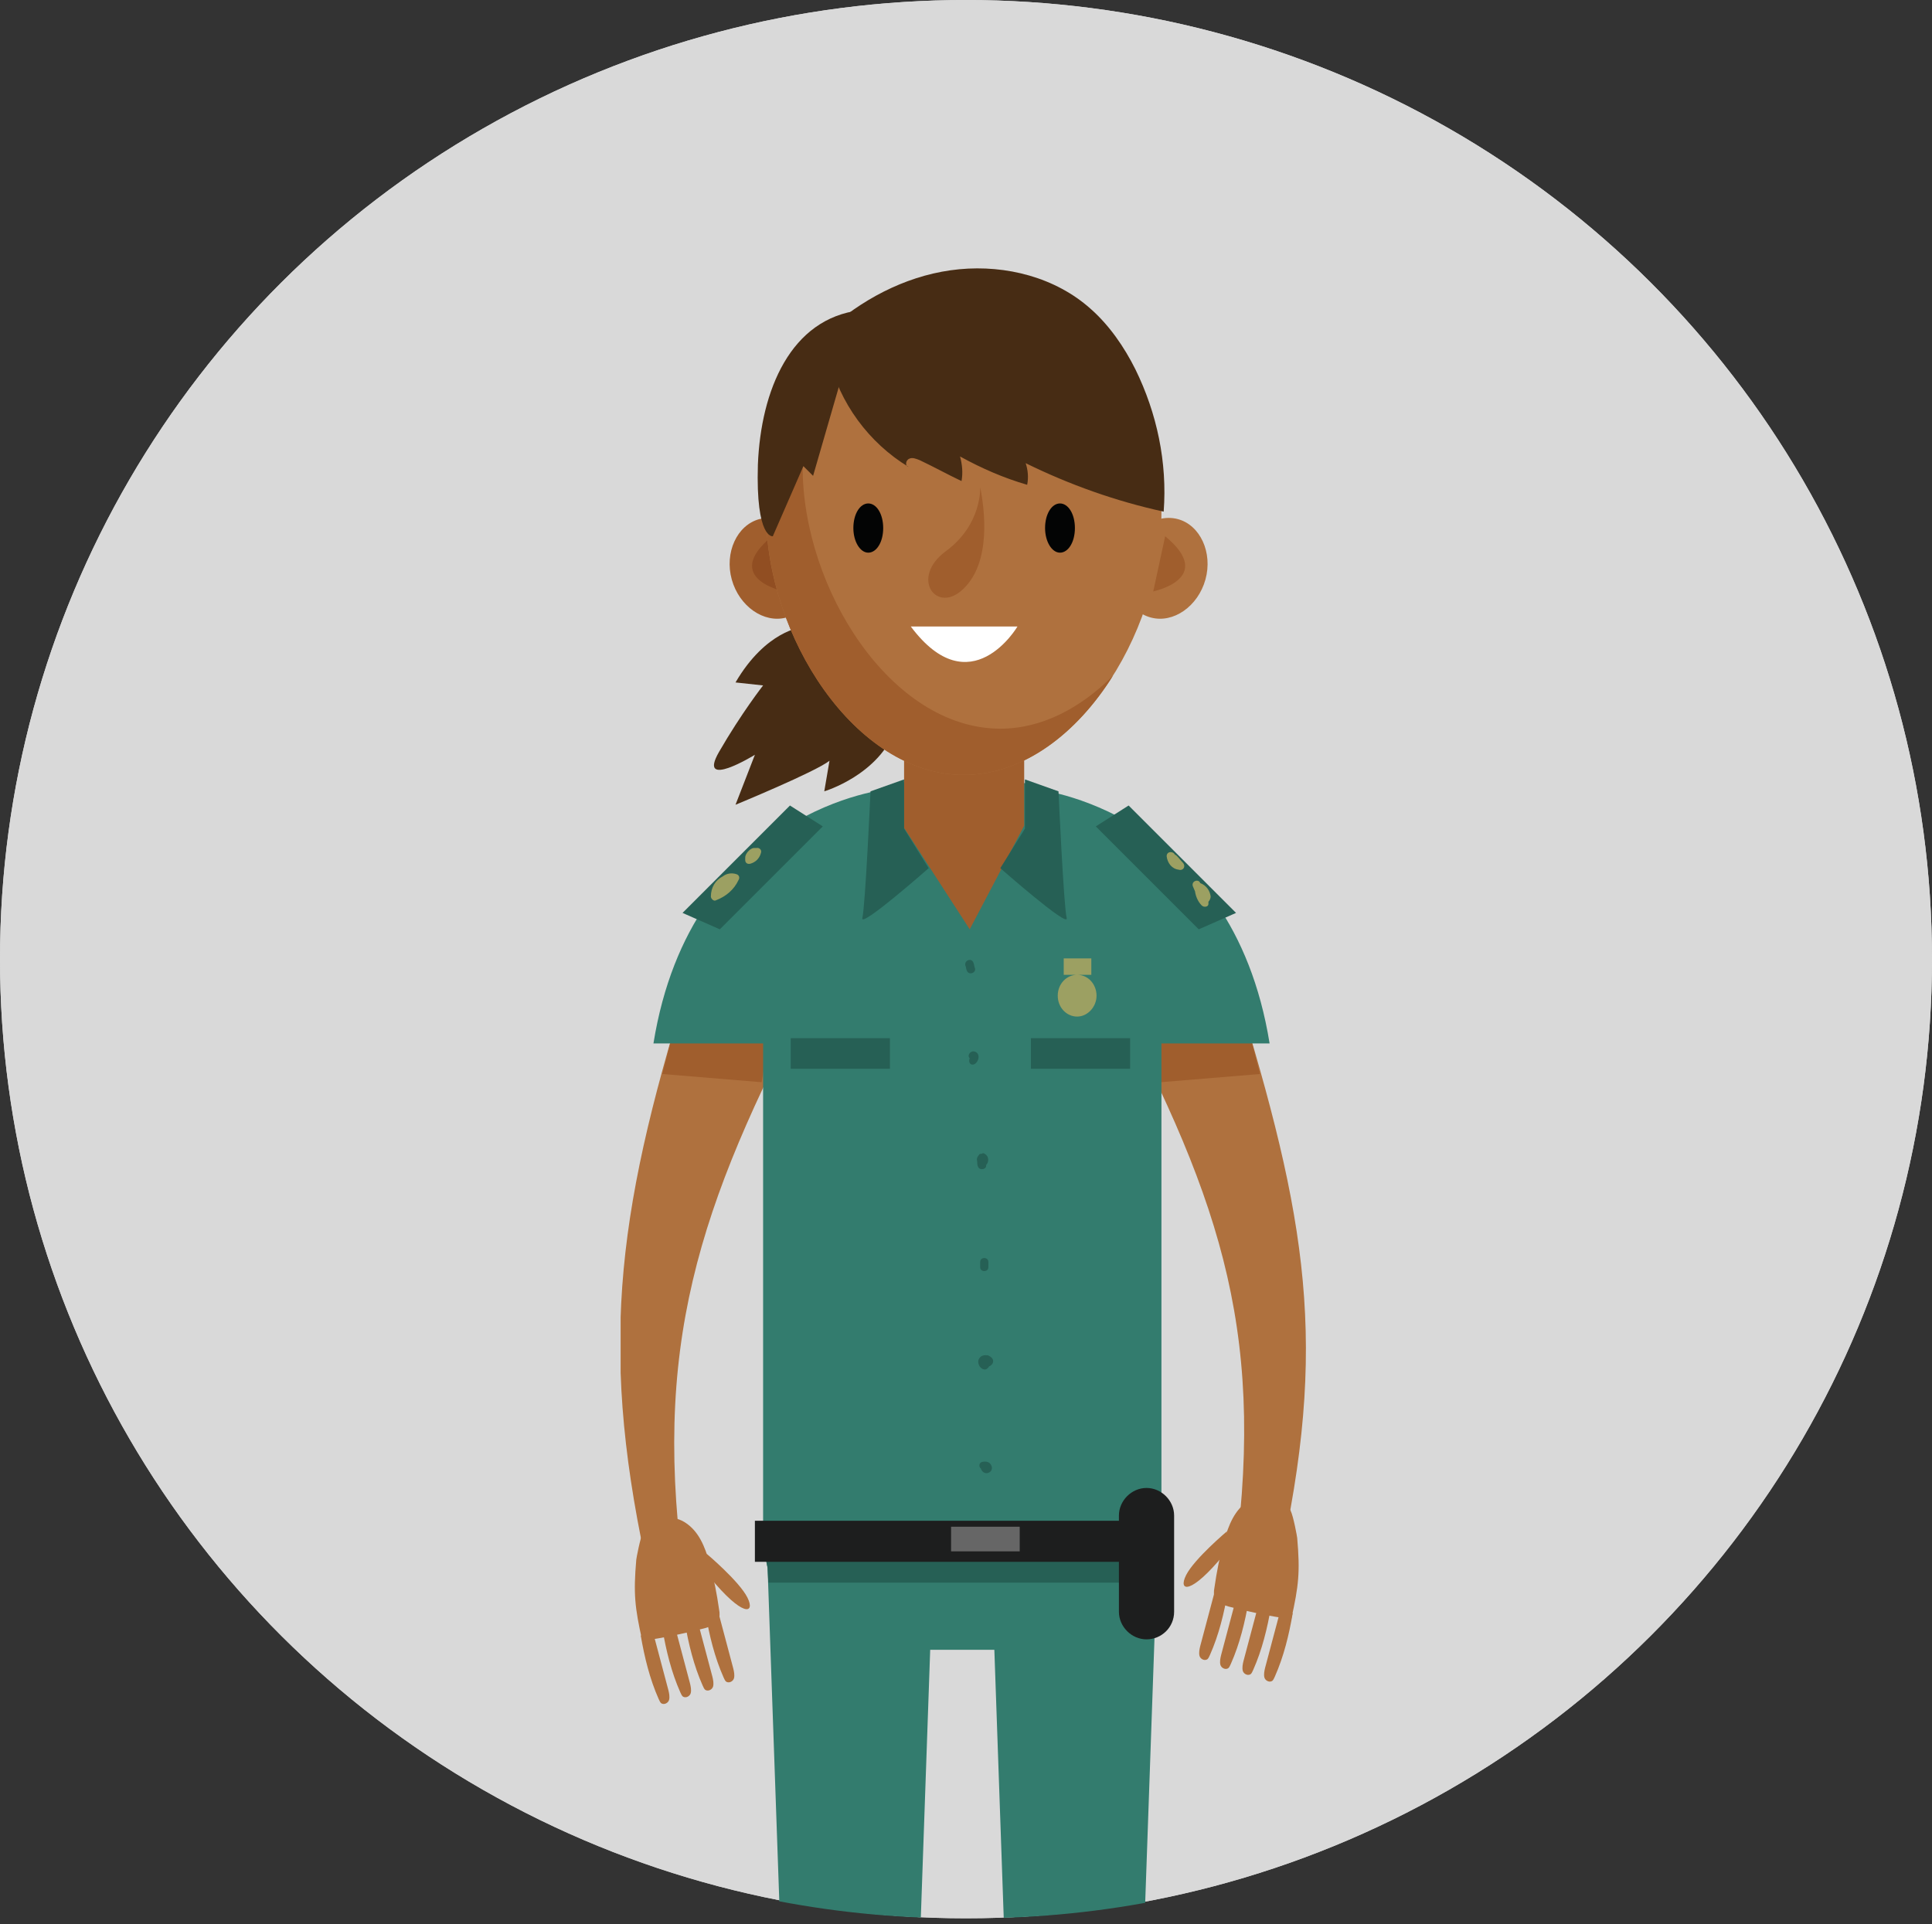 <svg version="1.1" id="Layer_1" xmlns="http://www.w3.org/2000/svg" xmlns:xlink="http://www.w3.org/1999/xlink" x="0" y="0" viewBox="0 0 259 258" style="enable-background:new 0 0 259 258" xml:space="preserve"><rect x="0" y="0" width="259" height="258" fill="#333333" stroke="none"/><style>.st0{fill:#d9d9d9}.st3{fill:#472c14}.st4{fill:#a05e2d}.st6{fill:#af713e}.st7{fill:#337c6e}.st8{fill:#266055}.st9{fill:#030404}.st11{fill:#9ca062}.st12{fill:#1d1e1e}</style><ellipse class="st0" cx="129.5" cy="128.6" rx="129.5" ry="128.6"/><defs><path id="SVGID_1_" d="M128.6 0h1.9C201.4 0 259 57.6 259 128.6s-57.6 128.6-128.6 128.6h-1.9C57.6 257.1 0 199.6 0 128.6S57.6 0 128.6 0z"/></defs><clipPath id="SVGID_00000041287175863071353390000009217972222311549576_"><use xlink:href="#SVGID_1_" style="overflow:visible"/></clipPath><g style="clip-path:url(#SVGID_00000041287175863071353390000009217972222311549576_)"><ellipse class="st0" cx="129.5" cy="128.6" rx="129.5" ry="128.6"/><defs><path id="SVGID_00000067943569443034522300000010111101775119199887_" d="M83.2 35.9h91.9v291.7H83.2z"/></defs><clipPath id="SVGID_00000031180164876933696710000007844844160286914473_"><use xlink:href="#SVGID_00000067943569443034522300000010111101775119199887_" style="overflow:visible"/></clipPath><g style="clip-path:url(#SVGID_00000031180164876933696710000007844844160286914473_)"><path class="st3" d="M107.5 84.1s-4.8.4-8.9 7.4l3.7.4s-2.9 3.7-5.9 8.9c-3 5.2 4.8.4 4.8.4l-2.6 6.7s10.7-4.4 12.6-5.9l-.7 4.1s7.4-2.2 9.6-8.5"/><path class="st4" d="M98.1 77.7c1 3.6 4.3 5.9 7.3 5.1 3.1-.8 4.7-4.5 3.7-8.1-1-3.6-4.3-5.9-7.3-5.1-3 .8-4.7 4.5-3.7 8.1z"/><path d="m103.5 71.9 1.6 7.4c.1 0-8.5-1.7-1.6-7.4z" style="fill:#914e22"/><path class="st6" d="M166.5 135.2c9.2 30.4 11.6 47 4.2 78-1.4-.7-4.2-.8-5.5-1.5 4.7-32.1-1.1-49.9-16.2-78.6"/><path class="st4" d="m167.5 138.5 1.4 5.5-13.3 1.1-.9-5.3 12.8-1.3z"/><path class="st7" d="M138.7 105.8s26.4 2.5 31.5 34.1h-15.5c0-.1-2.3-20.3-16-34.1z"/><path class="st6" d="M173 202.5c-.9-1.9-3.7-2.5-5.6-1.3-1.9 1.2-2.7 3.3-3.3 5.4-.6 2.1-1 4.2-1.3 6.3-.1.5-.1 1 .1 1.4.3.6 1.1.9 1.8 1.1 2.7.7 5.5 1.3 8.4 1.7 1-4.5 1.2-6.3.8-10.9 0-.1-.5-2.9-.9-3.7z"/><path class="st6" d="M173.3 216.3c-.5 2.9-1.2 5.8-2.4 8.5-.1.2-.2.5-.4.6-.4.2-.9-.1-1-.5s0-.9.1-1.3l2.1-7.9M170.4 215.4c-.5 2.9-1.2 5.8-2.4 8.5-.1.2-.2.5-.4.6-.4.2-.9-.1-1-.5-.1-.4 0-.9.1-1.3l2.1-7.9M167.4 214.6c-.5 2.9-1.2 5.8-2.4 8.5-.1.2-.2.5-.4.6-.4.2-.9-.1-1-.5-.1-.4 0-.9.1-1.3l2.1-7.9M164.6 213.4c-.5 2.9-1.2 5.8-2.4 8.5-.1.2-.2.5-.4.6-.4.2-.9-.1-1-.5-.1-.4 0-.9.1-1.3.7-2.6 1.4-5.3 2.1-7.9M164.5 205.3s-4.4 3.7-5.5 5.9c-1.1 2.2.6 2.7 5.1-2.8M91.2 135.2c-9.2 30.4-10.8 48.6-3.4 79.6 1.4-.7 2.8-1.3 4.1-2-4.7-32.1 1.7-51 16.8-79.7"/><path class="st4" d="m90.2 138.5-1.4 5.5 13.3 1.1.9-5.3-12.8-1.3z"/><path class="st7" d="M119.1 105.8s-26.4 2.5-31.5 34.1H103c0-.1 2.3-20.3 16.1-34.1zM155.2 201.5c0-7.5-6.2-13.7-13.7-13.7h-25.2c-7.5 0-13.7 6.2-13.7 13.7v6c0 .9.1 1.9.3 2.7l3.9 111c0 5.5 4.3 6.4 9.5 6.4s4.9-.9 4.9-6.4l3.5-100h8.6l3.5 100c0 5.5-.3 6.4 4.9 6.4s9.5-.9 9.5-6.4l3.9-111c.2-.9.3-1.8.3-2.7l-.2-6z"/><path class="st8" d="M155.2 207.5v-6c0-7.5-6.2-13.7-13.7-13.7h-25.2c-7.5 0-13.7 6.2-13.7 13.7v6c0 .9.1 1.9.3 2.7l.1 2h51.9l.1-2c.2-.8.3-1.8.2-2.7"/><path class="st7" d="M155.7 133.6c0-16-10.1-29.1-22.5-29.1h-8.4c-12.4 0-22.5 13.1-22.5 29.1v73.9h53.4v-73.9z"/><path class="st6" d="M86.2 205.4c.9-1.9 3.7-2.5 5.6-1.3 1.9 1.2 2.7 3.3 3.3 5.4.6 2.1 1 4.2 1.3 6.3.1.5.1 1-.1 1.4-.3.6-1.1.9-1.8 1.1-2.7.7-5.5 1.3-8.4 1.7-1-4.5-1.2-6.3-.8-10.9 0-.1.5-2.8.9-3.7z"/><path class="st6" d="M85.9 219.3c.5 2.9 1.2 5.8 2.4 8.5.1.2.2.5.4.6.4.2.9-.1 1-.5s0-.9-.1-1.3c-.7-2.6-1.4-5.3-2.1-7.9M88.8 218.4c.5 2.9 1.2 5.8 2.4 8.5.1.2.2.5.4.6.4.2.9-.1 1-.5.1-.4 0-.9-.1-1.3-.7-2.6-1.4-5.3-2.1-7.9M91.8 217.5c.5 2.9 1.2 5.8 2.4 8.5.1.2.2.5.4.6.4.2.9-.1 1-.5.1-.4 0-.9-.1-1.3-.7-2.6-1.4-5.3-2.1-7.9M94.6 216.4c.5 2.9 1.2 5.8 2.4 8.5.1.2.2.5.4.6.4.2.9-.1 1-.5.1-.4 0-.9-.1-1.3l-2.1-7.9M94.7 208.3s4.4 3.7 5.5 5.9c1.1 2.2-.6 2.7-5.1-2.8"/><path class="st4" d="M121.2 88.9V111l8.8 13.6 7.3-13.9V88.9"/><path class="st6" d="M155.7 68.8c0 16.4-11.9 35.1-26.5 35.1s-26.5-18.7-26.5-35.1c0-16.4 11.9-29.8 26.5-29.8s26.5 13.4 26.5 29.8"/><path class="st4" d="M134.1 97.7c-14.6 0-26.5-18.7-26.5-35.1 0-6 1.6-11.7 4.4-16.4-5.7 5.5-9.3 13.6-9.3 22.6 0 16.4 11.9 35.1 26.5 35.1 8 0 15.2-5.6 20-13.3-4.3 4.3-9.5 7.1-15.1 7.1z"/><path class="st9" d="M118.4 70.8c0 1.9-.9 3.3-2 3.3s-2-1.5-2-3.3c0-1.9.9-3.3 2-3.3s2 1.4 2 3.3zM144.1 70.8c0 1.9-.9 3.3-2 3.3s-2-1.5-2-3.3c0-1.9.9-3.3 2-3.3s2 1.4 2 3.3z"/><path d="M122.1 84h14.3s-6.3 10.7-14.3 0z" style="fill:#fff"/><path class="st4" d="M131.4 65.3s.3 5-4.6 8.6c-4.9 3.6-1.2 8.6 2.4 5 3.7-3.6 2.8-10.6 2.2-13.6z"/><path class="st8" d="m110.3 110.8-4.4-2.8-14.4 14.4 5 2.2 13.8-13.8zM146.9 110.8l4.4-2.8 14.4 14.4-5 2.2-13.8-13.8zM121.2 104.5v6.6l3.3 5.3s-9.2 8.1-8.9 6.7c.4-1.5 1.1-17 1.1-17l4.5-1.6zM137.4 104.5v6.6l-3.3 5.3s9.2 8.1 8.9 6.7c-.4-1.5-1.1-17-1.1-17l-4.5-1.6zM119.3 139.2H106v4.1h13.3v-4.1zM151.5 139.2h-13.3v4.1h13.3v-4.1z"/><path class="st11" d="M147 133.5c0 1.5-1.2 2.8-2.6 2.8-1.4 0-2.6-1.2-2.6-2.8s1.2-2.8 2.6-2.8c1.5 0 2.6 1.3 2.6 2.8zM146.3 128.5h-3.7v2.2h3.7v-2.2zM98.7 117.2c-.6-.2-1.3-.1-1.8.3-1 .5-1.6 1.5-1.6 2.7 0 .3.4.7.7.5 1.3-.5 2.4-1.4 3-2.7.2-.3.1-.7-.3-.8M101.4 113.7h-.4c-.4.1-.7.4-.9.7 0 .1-.1.1-.1.2-.1.2-.1.3-.1.5v.2c0 .4.3.6.7.5.7-.2 1.2-.7 1.4-1.4.2-.5-.3-.8-.6-.7zM162.3 120.2c-.1-.8-.6-1.5-1.4-1.8-.2-.6-1.2-.3-1 .4.1.2.2.5.3.7.1.7.4 1.4.9 1.9.3.3.9.2.9-.2v-.3c.2-.2.3-.5.3-.7M158.6 115.7c-.3-.3-.5-.6-.8-.9-.1-.1-.2-.2-.3-.2-.2-.5-1.1-.5-1.1.2.1.9.7 1.7 1.6 1.8.6.2 1-.4.6-.9z"/><path class="st8" d="M130.7 129.8c-.1-.2-.1-.5-.2-.7-.2-.7-1.2-.4-1.1.3.1.2.1.5.2.7.2.7 1.3.4 1.1-.3zM130.7 141c-.6-.2-1.1.5-.7.9-.2.4 0 1 .6.8.6-.3.9-1.4.1-1.7zM132 154.7c-.1-.1-.3-.1-.4 0-.2 0-.3 0-.4.2-.2.2-.3.5-.2.8 0 .2 0 .5.1.7.2.6 1.2.4 1.1-.2.4-.4.4-1.2-.2-1.5M131.4 169.2v.7c0 .7 1.1.7 1.1 0v-.7c0-.7-1.1-.7-1.1 0zM133 182.1c-.1-.1-.2-.2-.4-.3-.1-.1-.3-.1-.5-.1-.3 0-.6.1-.8.4-.4.5 0 1.4.6 1.5.3.1.6-.2.7-.4.5-.2.7-.7.4-1.1M132.9 196.5c-.2-.5-.7-.6-1.2-.5-.5.1-.5.7-.2.9.1.4.5.7.9.6.5-.1.7-.6.5-1"/><path class="st12" d="M153.7 219.8c-2 0-3.7-1.7-3.7-3.7v-12.9c0-2 1.7-3.7 3.7-3.7s3.7 1.7 3.7 3.7v12.9c0 2.1-1.7 3.7-3.7 3.7z"/><path class="st12" d="M152.6 203.9h-51.4v5.5h51.4v-5.5z"/><path d="M136.7 204.7h-9.2v3.3h9.2v-3.3z" style="fill:#666"/><path class="st3" d="M111.1 47.9c1.4 6.1 5.4 11.5 10.7 14.7-.5-.1-.4-.9.1-1.1.4-.2.9 0 1.4.2 1.9.9 3.7 1.9 5.6 2.8.2-1.1.1-2.2-.2-3.3 2.9 1.6 5.9 2.9 9 3.8.2-1 .1-2-.2-2.9 5.9 2.9 12.1 5.1 18.5 6.5.5-6.6-.9-13.2-3.8-19.1-1.5-3-3.5-5.9-6-8.1-4.7-4.2-11.3-5.9-17.6-5.3-6.3.6-12.2 3.5-17 7.6"/><path class="st6" d="M161.6 77.7c-1 3.6-4.3 5.9-7.3 5.1-3.1-.8-4.7-4.5-3.7-8.1 1-3.6 4.3-5.9 7.3-5.1 3 .8 4.7 4.5 3.7 8.1z"/><path class="st4" d="m156.2 71.9-1.6 7.4c-.1 0 8.5-1.7 1.6-7.4z"/><path class="st3" d="M113.4 48.6 109 63.8l-1.3-1.3-4.1 9.4s-2.3.4-2-9.6c.4-10 4.4-19.6 13.7-20.7"/></g></g></svg>